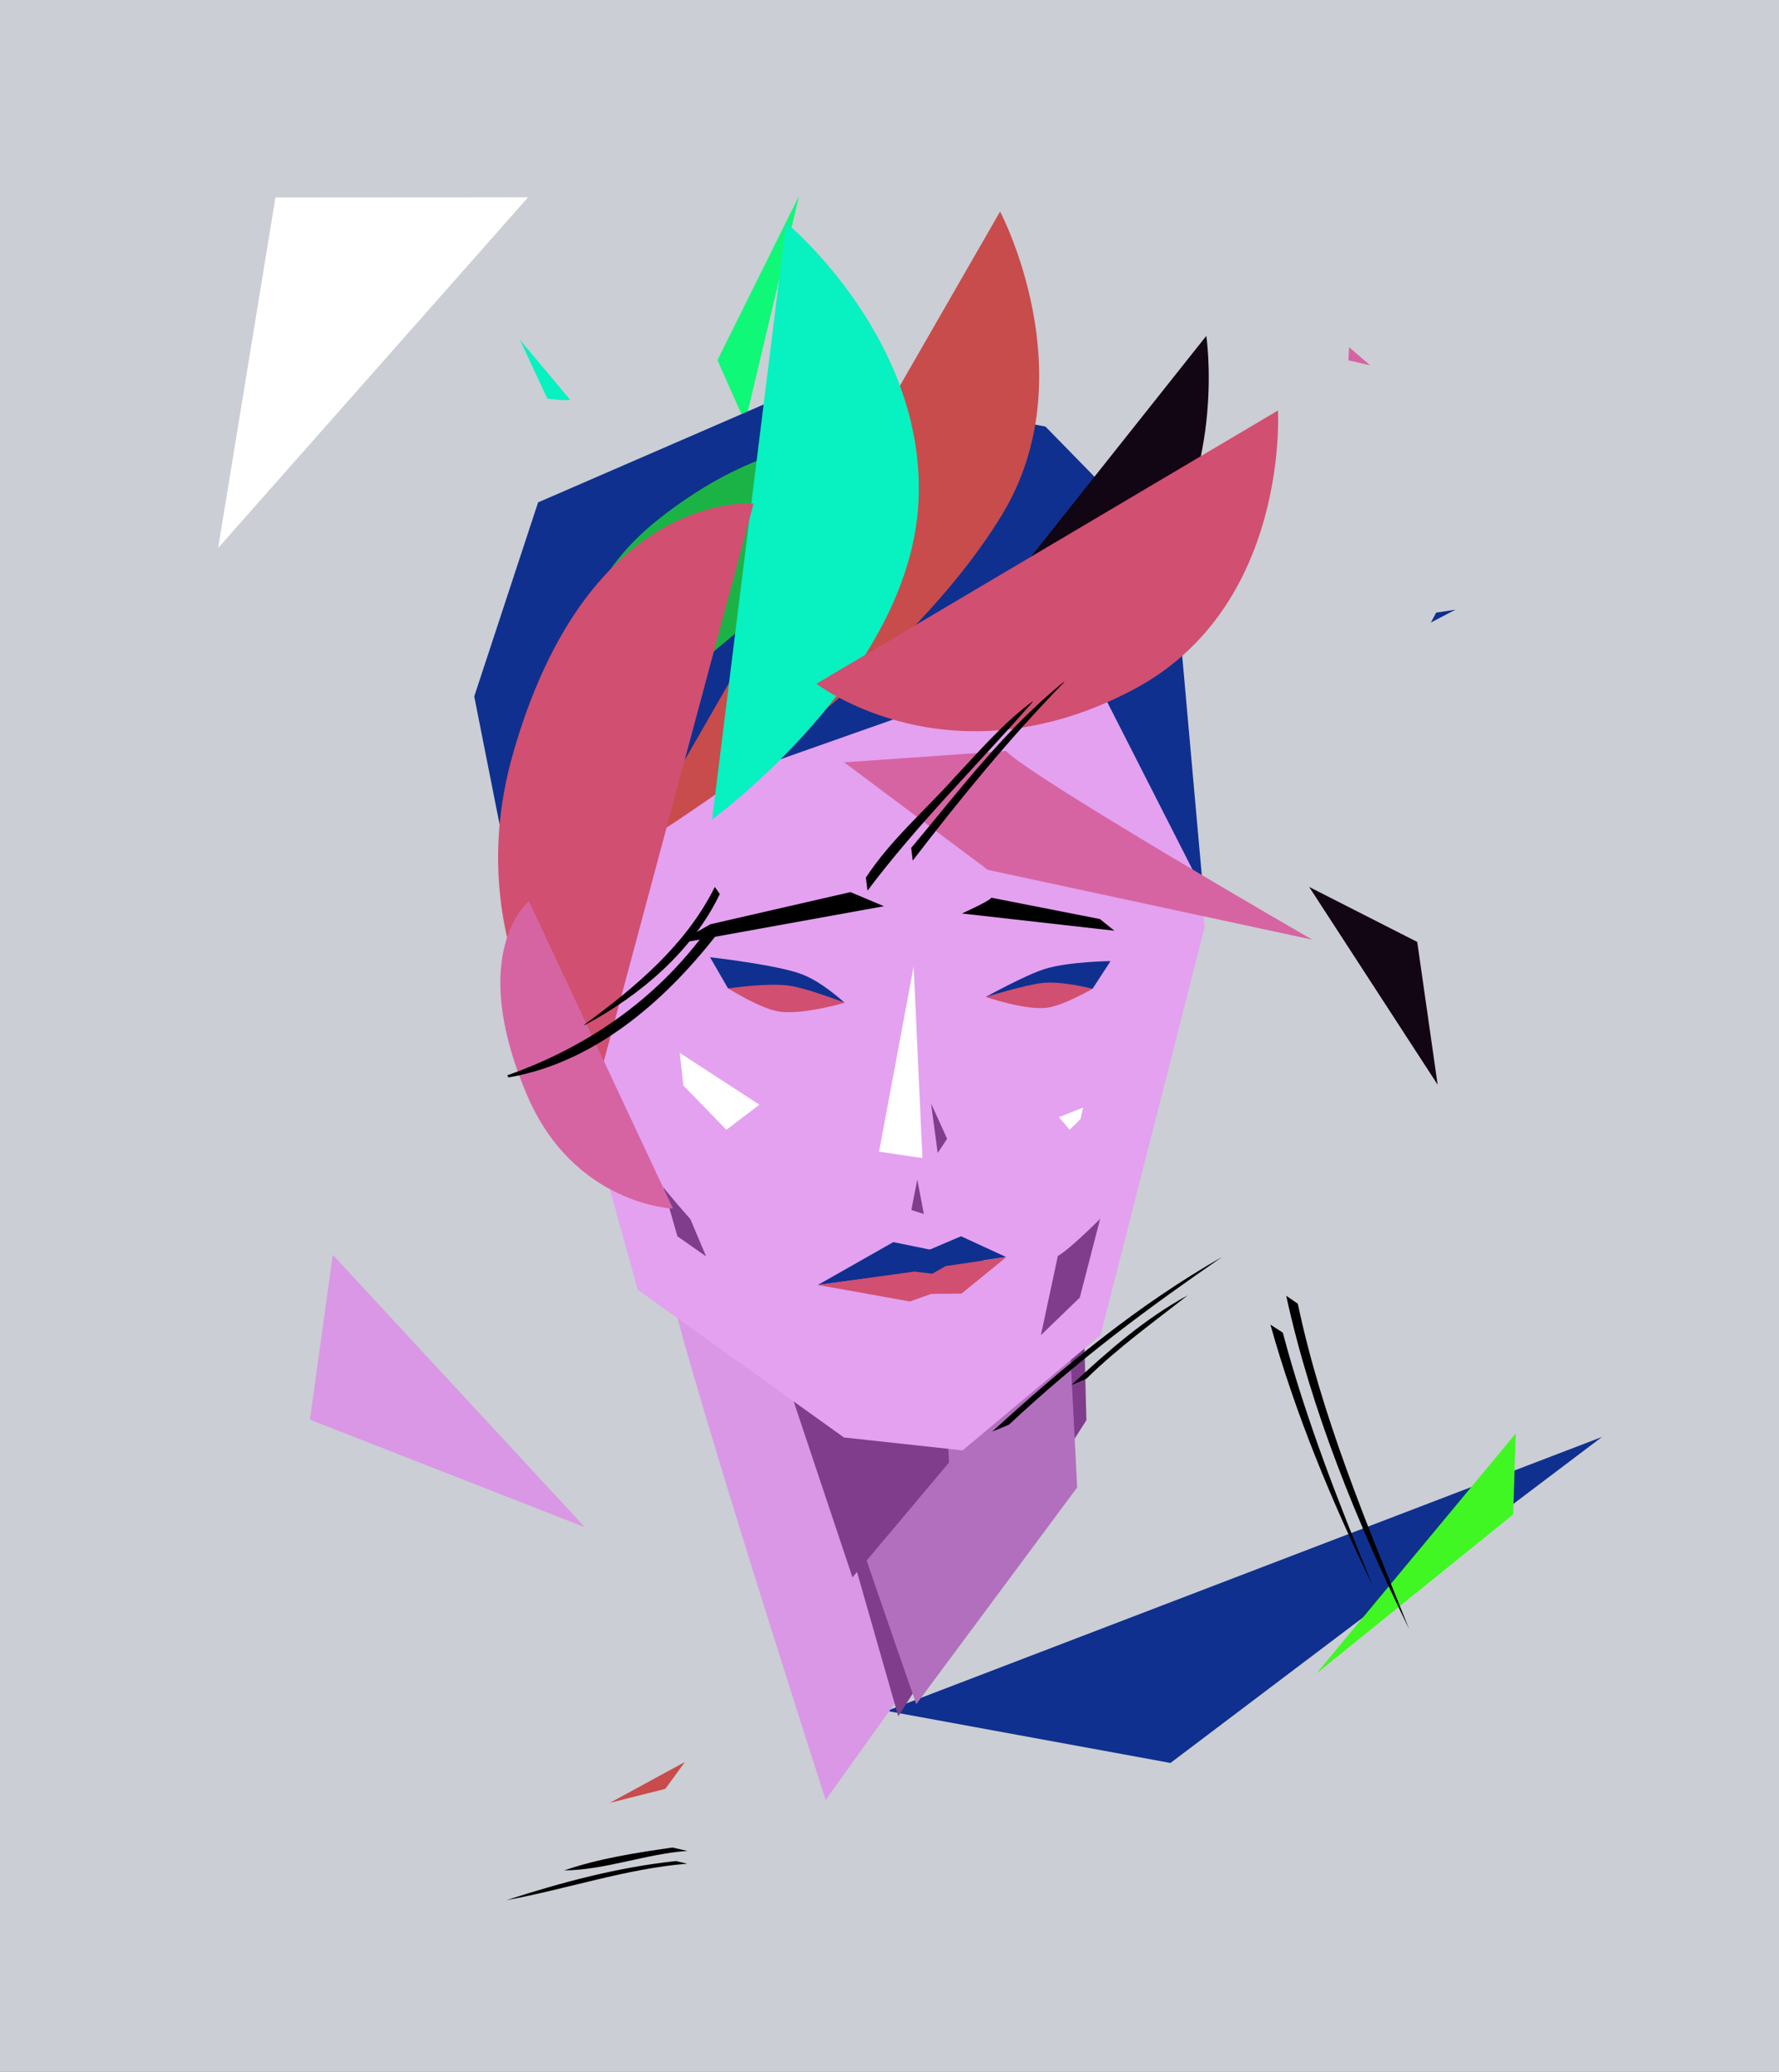 <svg xmlns="http://www.w3.org/2000/svg" id="Layer_1" x="0" y="0" version="1.1" viewBox="-65 0 730 850"><rect x="-65" y="0" width="730" height="850" fill="#333333" stroke="none"/><style type="text/css">.st0{fill:#cbced4}.st1{fill:#d997e6}.st2{fill:#7f3d8c}.st3{fill:#b16fbe}.st4{fill:#e3a1f0}.st5{fill:#fff}.st6{fill:#0f308f}.st7{fill:#d14f70}.st8{fill:#40f723}.st9{fill:#c74c4b}.st10{fill:#1cb346}.st11{fill:#120514}.st12{fill:#08f1c0}.st13{fill:#d664a2}.st14{fill:#10f877}</style><g transform="translate(-65)"><rect id="Background" width="100%" height="100%" class="st0"/></g><g transform="rotate(35 -865.993 473.805) scale(1.4)"><path d="m-53.2-21.7 106.3 23L-31 21.7l-22.2-43.4z" class="st1"/></g><g transform="rotate(-174 239.613 313.435) scale(1.71)"><path d="m-81.9 44.3 94.8-88.6 69 5.3-163.8 83.3z" class="st6"/></g><g transform="rotate(113 -141.66 432.004) scale(.32)"><path d="m-42.9-34.1 41.6 9.7L43 34.1l-85.9-68.2z" class="st9"/></g><g transform="rotate(-144 315.662 119.24) scale(1.26)"><path d="m-35.8-16.9 71.7 27.5-39 6.2-32.7-33.7z" class="st11"/></g><g transform="rotate(-32 1369.427 -581.34) scale(1.38)"><path d="M-44.1 14.5 44-14.6l-13.4 20-74.7 9.1z" class="st8"/></g><g transform="rotate(93 177.104 306.947) scale(.17)"><path d="M-20.6 26.5h31.8l9.4-53.1-41.2 53.1z" class="st13"/></g><g transform="rotate(56 -85.194 131.965) scale(1.99)"><path d="M-26.6-3.5 2.5-46.7l24.2 93.4-53.3-50.2z" class="st5"/></g><g transform="rotate(151 59.232 96.455) scale(.32)"><path d="M-12.4-49.3c4 0 24.8 15.4 24.8 15.4L6.6 49.3l-19-98.6z" class="st12"/></g><g transform="rotate(165 116.442 80.109) scale(1.28)"><path d="m-19.5 32.8 38.9-44.1L16-32.9l-35.5 65.7z" class="st14"/></g><g transform="rotate(157 237.78 179.514) scale(.29)"><path d="M-19.6-1.8 19.6-5 7.1 5l-26.7-6.8z" class="st6"/></g><path d="M209.1 522.7c.2 15.8 64.7 215.7 64.7 215.7l78.5-109.6-143.2-106.1z" class="st1"/><path d="M259.3 548.8c3.1 11.3 44.3 155.3 44.3 155.3l77.2-121.5-3.4-129-118.1 95.2z" class="st2"/><path d="M261.1 547.5c0 9.3 49.9 151.6 49.9 151.6l66-88.9-5.8-114.8-110.1 52.1z" class="st3"/><path d="m259.1 570.2 25.7 76.9 39.6-47.1-2.7-57.1-62.6 27.3z" class="st2"/><path id="Head" d="m130.7 291.2 66 237.9 84.6 60.6L330 595l56.6-47.3 42.7-167.3-14-152-50.6-51.3-94.6-20-113.3 48.7-26.1 85.4z" class="st4"/><g transform="translate(215.95 501.15)"><path d="M-8.78-14.3C-8.02-12.72 2.36-.98 2.36-.98L8.8 14.28-2.98 6.02l-5.8-20.32z" class="st2"/></g><g transform="translate(374.25 523.85)"><path d="M-5.16-8.64c4.32-2.16 17.34-15.18 17.34-15.18L3.84 8.46l-15.96 15.42 6.96-32.52z" class="st2"/></g><g transform="translate(374.5 458.9)"><path d="m-4.965-.585 9.93-3.975L3.885.225l-4.5 4.335-4.35-5.145z" class="st5"/></g><g transform="translate(230.25 447.7)"><path d="M-16.318-15.785 16.359 5.494 2.829 15.785-14.842-2.378l-1.476-13.407z" class="st5"/></g><g transform="matrix(.9 0 0 .66 365.05 403.914)"><path d="M-28.4 7.7s18-13.6 26.9-17.4c10.8-4.6 30-4.9 30-4.9L20.3 2.6l-48.7 5.1z" class="st6"/><path d="M-28.4 7.7S-10.2.1-2.6-1c9-1.4 22.9 3.6 22.9 3.6S7.2 13-.5 14.4c-9.7 1.7-27.9-6.7-27.9-6.7z" class="st7"/></g><g transform="matrix(.9 0 0 .66 254 403.98)"><path d="m-30.7-17.1 8.2 19.4 53.1 8.9S20.4-2 10.6-6.8C-.9-12.5-30.7-17.1-30.7-17.1z" class="st6"/><path d="M-22.4 2.3S-8 14.7.5 16.6c10.7 2.4 30.2-5.4 30.2-5.4S13.6 2.1 5.1.5c-9.9-1.8-27.5 1.8-27.5 1.8z" class="st7"/></g><g transform="rotate(20 -888.762 1213.376) scale(1 .65)"><path d="M-21.5-2.5c.3 1.6-9.1 15.7-9.1 15.7L30.6-9.5l-7.2-3.8-44.9 10.8z"/></g><g transform="rotate(-19 1256.819 -571.391) scale(1 .65)"><path d="m-26.8-12.4 58.6 9.6 11.1 15.3-85.8-20.3 16.1-4.6z"/></g><g transform="matrix(.53 0 0 .91 309.65 447.25)"><path d="m.5-55.8-26.8 83.5 33.6 2.9L.5-55.8z" class="st5"/><path d="m14 6 5.1 22.3 7.3-6.4L14 6zM3.3 40.3l5.1 15.5-9.7-1.8 4.6-13.7z" class="st2"/></g><g transform="matrix(.895 -.069 .094 .656 309.2 521.25)"><path d="M-18.3-4.5c2.5.7 29.6 15.5 29.6 15.5L22.8-8.9l-41.1 4.4z" class="st6"/><path d="m-43.6 4.4 37-22.9L36.2-1.6l-79.8 6z" class="st6"/><path d="m-22.2 2.1 46.7-21 19.1 15-65.8 6z" class="st6"/><path d="M-43.6 4.4C-42.3 4.9-2.9 19-2.9 19L27.4 8 1.1.7l-44.7 3.7z" class="st7"/><path d="m-8.5 13.8 24.1-15 28-2.6L21 16.6l-29.5-2.8z" class="st7"/></g><path d="m129.6 285.7 14.1 71.2 30.7 55 9-75.1 190.9-67.3-1.3-13.6 55.7 109.4-12.2-136.6L364 175l-94.8-18.1-113.4 49.2-26.2 79.6z" class="st6"/><g visibility="hidden"><g transform="rotate(-30 370.9 302.8)"><path d="m425.2 442.3-54.3-139.5s41.4 4.2 57.1 45.9c19.9 52.9-2.8 93.6-2.8 93.6z" class="st8"/><path d="m453.4 446.6-49.2-87.4s29.6-.7 43.9 25.5c18.2 33.2 5.3 61.9 5.3 61.9z" class="st9"/></g><g transform="rotate(41 381.043 320.15)"><path d="M251.7 302.5c13.2-.1 252.1 35.3 252.1 35.3l-117.5-51.2-134.6 15.9z" class="st9"/></g><g transform="rotate(-56 238.836 341.195)"><path d="m485.3 259.1-238.5 68.3s26.7-82.3 108.9-101c104.5-23.7 129.6 32.7 129.6 32.7z" class="st10"/></g></g><g visibility="visible"><g transform="rotate(-9 304.9 295.3)"><path d="m304.9 295.3 148.2-136s-.4 53.9-36.1 90.8c-44.3 46-112.1 45.2-112.1 45.2z" class="st11"/></g><g transform="rotate(29 236.078 243.1)"><path d="m285.5 152.4-70.3 181.4s-46.5-39.9-20.8-101.8c32.6-78.7 91.1-79.6 91.1-79.6z" class="st10"/></g></g><g visibility="visible"><g transform="rotate(1 195.2 347.9)"><path d="M195.2 347.9 340.8 84.2s36.7 66.4 3 124.3C300.3 283 195.2 347.9 195.2 347.9z" class="st9"/></g><g transform="rotate(-22 227.2 336.2)"><path d="m227.2 336.2 119.9-215.6s35.7 65.7 7.4 126.6c-29.9 64.5-127.3 89-127.3 89z" class="st12"/></g><g transform="rotate(20 268.9 283.618)"><path d="m268.9 280.3 139.6-170.1s32.1 74.1-16.6 127.9c-57.1 63.1-123 42.2-123 42.2z" class="st7"/></g><g transform="rotate(7 279.2 330.65)"><path d="M344.6 299.9c11 9.3 134.1 61.5 134.1 61.5l-135.6-12.2-63.9-36.6 65.4-12.7z" class="st13"/></g></g><g visibility="hidden"><g transform="rotate(-4 182.1 332.95)"><path d="m182.1 369.6 209.2-73.3-201.8 2.5-7.4 70.8z" class="st11"/></g><g transform="rotate(351 260.86 221.804)"><path d="m172.6 251.6 176.5-79.2s2.8 59.7-58.6 85.7c-77.9 32.9-117.9-6.5-117.9-6.5z" class="st8"/></g><g transform="rotate(-9 163.055 217.819)"><path d="m140.6 427.1 22.5-209.3s-70.5 30.1-80 102.5c-12.2 92.6 57.5 106.8 57.5 106.8z" class="st8"/></g></g><g transform="rotate(-2 244.2 206.427)" visibility="visible"><path d="m244.2 206.6-74.7 243.9s-55-60.1-27.5-144.9c34.9-107.8 102.2-99 102.2-99z" class="st7"/><path d="m146.4 366.4 54.7 128.1s-40.5-2.9-58.2-48.5c-23.1-59.9 3.5-79.6 3.5-79.6z" class="st13"/></g><g visibility="hidden"><g transform="rotate(-95 317.1 287.15)"><path d="m317.1 266.9 24.2-11.9 178.6 29.7-83 34.6-119.8-52.4z" class="st14"/></g><g transform="rotate(178 187.898 223.513)"><path d="M174.5 185.5c6.5-3.5 34-27.1 34-27.1s-40.9 134.9-41.2 130.1c-.2-4.8 7.2-103 7.2-103z" class="st11"/></g><g transform="rotate(93 138.55 378.5)"><path d="M148.5 316.8c-9.4 9.2-34.9 123.4-34.9 123.4l49.9-65.4-15-58z" class="st12"/></g><g transform="rotate(346 203.55 315.15)"><path d="M154.1 357.9c3.8-3.1 77.2-85.5 77.2-85.5l21.7 13.9-98.9 71.6z" class="st13"/></g></g><g transform="rotate(-1 31789.63 -22031.82)"><path d="M-40.9 32.3C-11 5.3 17.4-14.8 47.8-35 13-16-18.1 8.8-47.8 35l6.9-2.7zM-8.8 14C4.5 1.4 19-8.6 33.4-19.5 15.4-10.1 0 3-15 16.5l6.2-2.5z"/></g><g transform="rotate(-93 284.519 112.864)"><path d="M36.8 43.6C13.7 30.6-2.5 9-16.8-12.8l-.2.1C-6.1 10.6 10.9 33 33.8 45.5l3-1.9z"/><path d="M20.4 40.3C-9.1 16.8-26.7-14.1-35.9-45.5l-.9.5c4.2 35.1 27.3 65 53.3 87.7l3.9-2.4z"/></g><g transform="rotate(118 68.322 260.042)"><path d="M37.2 3.4C5.7-1.9-24.9-7.9-56.6-17.1l-.2.1C-28.4-4.8 2.9 0 32.9 6.4l4.3-3zM56.8 14C22.9 8.7-10-1.7-43.4-9.5l-.2.1C-30.5-3-14.8.5-.8 4.3c18.6 4.6 34.3 11 53.2 12.8l4.4-3.1z"/></g><g transform="rotate(36 -1094.795 663.911)"><path d="M16.8-27.5C6.1-17.1-5.1-6-13.6 6.2.1-4 9.6-19.1 22.6-30l-5.8 2.5zM21.3-23.9C3.5-7.9-11.6 10.8-25.6 30-8.4 12 6.6-9.4 25.6-25.7l-4.3 1.8z"/></g><g transform="rotate(-113 441.754 139.663)"><path d="M72.8 5.9c-47.7-9-97.1-9.6-145.6-7 47 .9 94.3 1 140.7 10.1l4.9-3.1zM64.4-4.7C26.5-9.6-12.2-9.9-50.3-7.9c36.6.4 73.4 1.4 109.7 6.6l5-3.4z"/></g></svg>